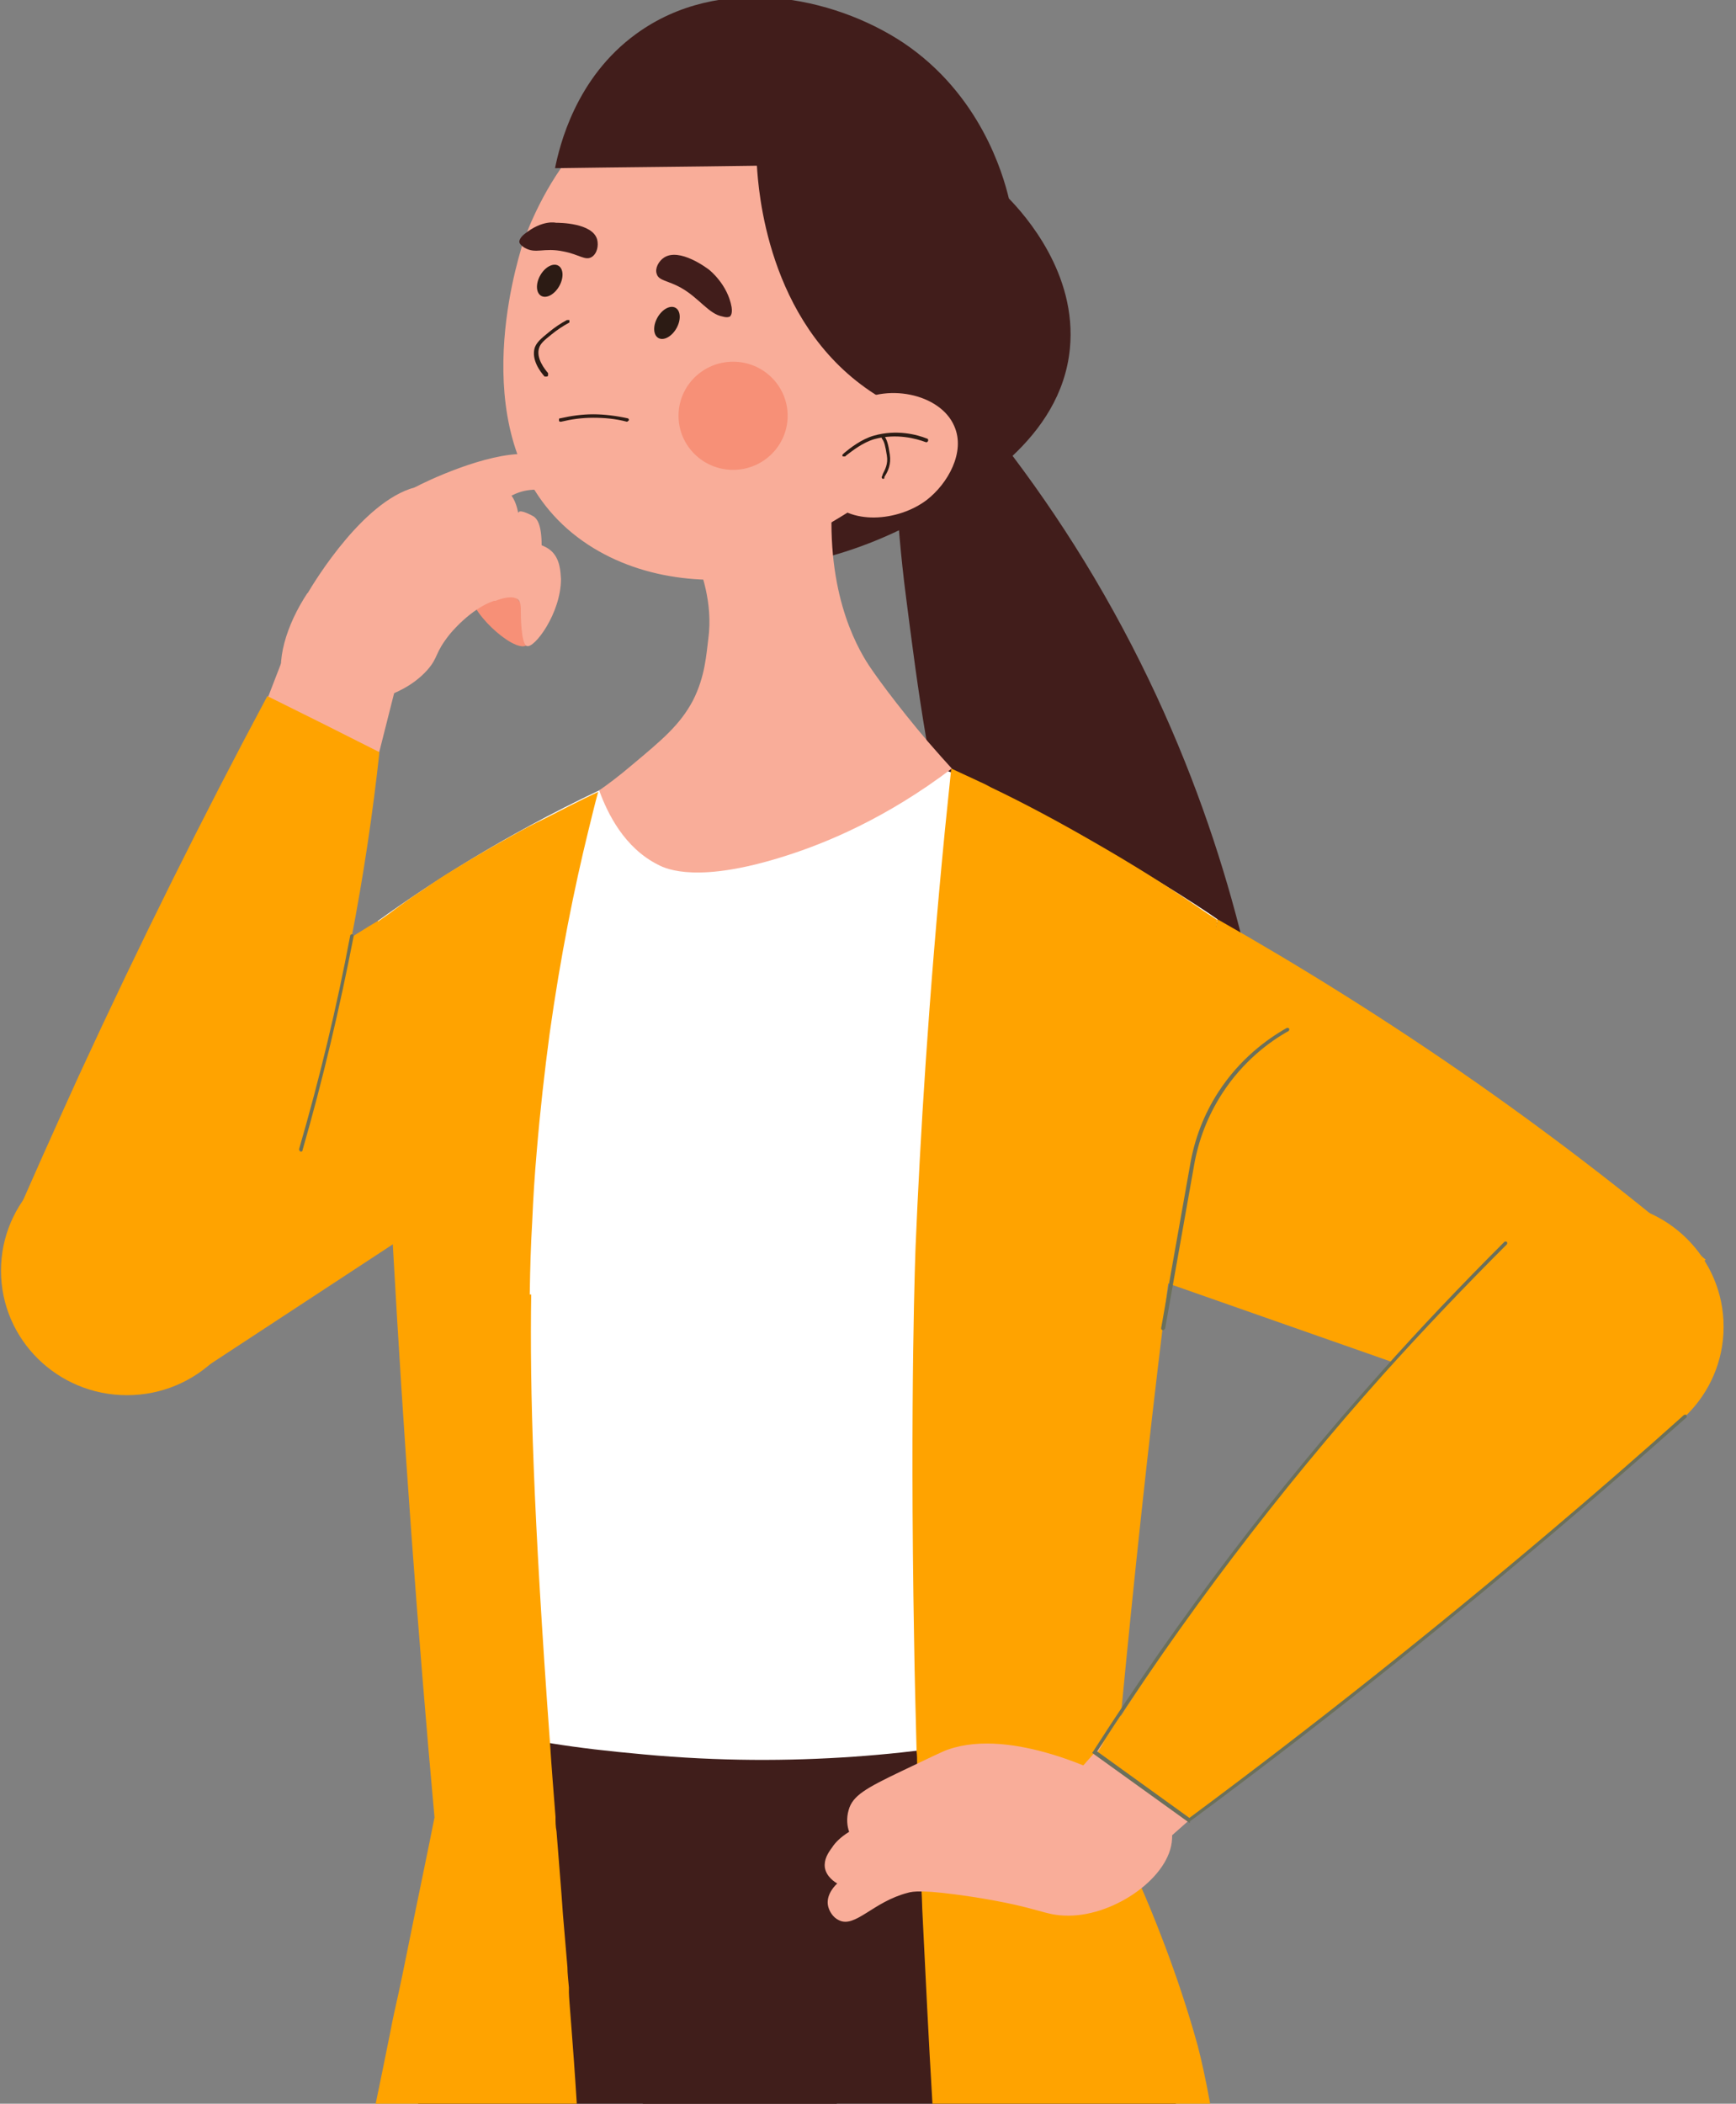 <?xml version="1.0" encoding="UTF-8"?>
<svg id="Layer_1" xmlns="http://www.w3.org/2000/svg" xmlns:xlink="http://www.w3.org/1999/xlink" version="1.1" viewBox="0 0 350 424">
  <rect x="0" y="0" width="350" height="424" fill="#808080" stroke="none"/>
  <!-- Generator: Adobe Illustrator 29.2.1, SVG Export Plug-In . SVG Version: 2.1.0 Build 116)  -->
  <defs>
    <style>
      .st0 {
        fill: #411d1b;
      }

      .st1 {
        fill: #f79077;
      }

      .st2 {
        fill: #fff;
      }

      .st3 {
        fill: #6b705b;
      }

      .st4 {
        fill: #ffa300;
      }

      .st5 {
        fill: #401e1b;
      }

      .st6 {
        fill: #2c1b14;
      }

      .st7 {
        fill: #68a4c1;
      }

      .st8 {
        fill: #f9ad99;
      }
    </style>
  </defs>
  <g id="woman">
    <path class="st0" d="M188.2,72.6c10.5,11.6,21.9,26.1,32.4,43.8,21.8,36.8,30.7,71.8,34.6,96.3-16.9,7.2-27.6,5-33.2,3-28.5-10.5-34.8-59.9-39.3-95.1-2.2-16.9-2.5-31-2.5-40.3,5.1-3.8,3-4.1,8-7.7Z"/>
    <path class="st4" d="M137.6,178.6c-2.5-4-10.5-7.5-19.2-11.6-2.2-1.1-4.1-1.9-5.4-2.4-3.4,2-8.5,5.1-14.8,8.7-11.4,6.5-15.8,8.7-22,12.3,0,0-11.3,6.6-24.7,16.8-22.7,17.4-40.7,39.8-48.3,49.6,2,3.6,5.3,8.4,10.5,12.8,10.3,8.8,21.6,10.9,26.6,11.5,11.1-7.3,22.3-14.6,33.4-21.9,13.2-8.7,26.5-17.3,39.8-25.9,22.6-17.3,30.8-39.4,24.1-49.9Z"/>
    <path class="st2" d="M76.2,185.6c10-7.2,25-17,44.6-26.3,10.8-5.1,16.2-7.7,20.7-8.8,33.7-8.4,68.1,12.5,93,27.7,4.9,3,8.7,5.5,11,7.1-12.7,54.7-25.4,109.4-38.1,164.1.3,5,.6,10.1,1,15.1-4.1,5.5-22.4,29.1-56.7,36.1-35.1,7.1-61.9-8.4-67.6-11.9,1.9-10.8,8.7-29.7,10.6-40.5-4.5-56.9-14-105.7-18.5-162.6Z"/>
    <path class="st4" d="M245.5,185.3c16.4,9.3,34,20.2,52.3,33,17.1,12,32.5,24,46.1,35.6-6.9,4.5-13.7,9-20.6,13.5-7,4.9-14,9.8-21,14.7-24.3-8.5-48.7-17.1-73-25.6,3.6-16.2,7.2-32.3,10.9-48.4,1.8-7.6,3.6-15.2,5.3-22.8Z"/>
    <path class="st8" d="M188.9,92.9c-11.6,22.1-47.8,31.6-70.3,16.9-24.9-16.3-16-51.2-13.6-59.4.2-.8.5-1.6.5-1.6,0,0,2.8-8.5,8.6-16.3,7.1-9.5,16.5-22.1,28.6-22.5,11.3-.5,19.6,10,26.4,18.1,9.5,11.4,33.1,39.3,19.8,64.8Z"/>
    <path class="st0" d="M147.2,63.7c.1,0,.5-.5.3-1.8-.8-4.6-4.5-7.5-4.5-7.5-.5-.4-6-4.5-9.1-2.5-1.1.7-1.9,2.2-1.5,3.3.4,1.4,2.2,1.3,4.9,2.8,3.7,2.1,5.6,5.3,8.4,5.8,1,.3,1.4,0,1.5,0Z"/>
    <path class="st0" d="M104.7,48.7c0,0,0-.7,1-1.5,3.7-3,6.4-2.3,6.4-2.3.6,0,7.4,0,8.3,3.4.3,1.2,0,2.8-1.1,3.5-1.3.8-2.5-.5-5.6-1.1-4.2-.9-5.6.6-8-.8-.9-.6-1-1-1-1.2Z"/>
    <path class="st0" d="M189.4,85.2c-4.4-1.2-9.3-3.2-14-6.4-20.8-14.1-22.5-40.7-22.8-45.4-13.6.2-27.1.3-40.7.5.9-4.4,4.1-18.2,16.4-27.1,16.8-12.2,39.6-7.6,53.8,1.8,15.5,10.4,20.1,26.4,21.3,31.4,3.2,3.3,13.8,15.1,12.3,30.3-1.8,18.2-19.6,28.4-29.5,34-15,8.5-30.5,10.7-31,9.3-.4-1,7.2-5,18.3-11.9,4.5-2.8,10.5-7.6,15.9-16.5Z"/>
    <path class="st6" d="M110.1,75.9c0,0-.2,0-.3,0-.9-1-2.7-3.4-2-5.8.4-1.1,1.2-1.8,2.8-3.1,1.2-1,2.4-1.8,3.7-2.5.2,0,.4,0,.5,0,0,.2,0,.4,0,.5-1.3.7-2.5,1.5-3.6,2.4-1.5,1.2-2.2,1.8-2.5,2.7-.7,2.1,1.2,4.4,1.8,5.1,0,.2,0,.4,0,.5,0,.1-.2.2-.3.2Z"/>
    <path class="st6" d="M126.4,85c0,0,0,0,0,0-2.3-.6-4.5-.8-6.8-.8s-4.4.3-6.5.8c-.2,0-.4,0-.4-.3s0-.4.3-.4c2.2-.5,4.4-.8,6.6-.8s4.6.3,6.9.8c.2,0,.3.2.3.4-.1.1-.3.3-.4.3Z"/>
    <ellipse class="st6" cx="134.4" cy="64.9" rx="3.5" ry="2.2" transform="translate(11.8 150.1) rotate(-60.5)"/>
    <ellipse class="st6" cx="110.8" cy="56.5" rx="3.5" ry="2.2" transform="translate(7.1 125.2) rotate(-60.5)"/>
    <ellipse class="st1" cx="147.8" cy="83.8" rx="11" ry="10.9"/>
    <path class="st8" d="M120.8,159.3c1.6-1.1,3.9-2.8,6.6-5.1,6.1-5.1,9.7-8.1,12.3-13,2.5-4.9,2.7-9.4,3.1-12.4,1-7.4-1.5-13.8-2.7-16.9,8.8-6,19.5-11.7,28.3-17.7-2.9,21.6,3.1,33.9,6.2,39,1.4,2.3,6.2,8.9,12.5,16.3,2,2.3,3.6,4.1,4.8,5.4-13.2,10-25.3,15-33.5,17.6-17.5,5.6-24,2.7-25.7,1.8-6.8-3.4-10.2-10.3-11.9-15Z"/>
    <g>
      <path class="st8" d="M186.8,100.8c-5.7,4.3-15.6,5.2-19.9-.5-4.1-5.5-1.2-14.6,4.7-18.6,6.9-4.7,18-2.4,20.8,4.2,2.3,5.2-1.3,11.6-5.6,14.9Z"/>
      <path class="st6" d="M170.2,92c-.1,0-.2,0-.3,0-.1-.2-.1-.4.1-.5l.2-.2c1.2-1,3.5-2.8,6-3.5,4.6-1.3,8.7-.2,10.7.6.2,0,.3.3.2.5s-.3.3-.5.2c-1.9-.7-5.8-1.8-10.3-.6-2.4.7-4.5,2.4-5.7,3.3l-.2.2c0,0-.2,0-.2,0Z"/>
      <path class="st6" d="M178.1,96.5h-.1c-.2,0-.3-.3-.2-.5.1,0,.1-.3.2-.5.4-.8,1.1-2,.8-3.7-.3-1.9-.5-2.8-1-3.4-.1-.2-.1-.4,0-.5.2,0,.4,0,.5,0,.5.7.8,1.6,1.1,3.7.3,2-.4,3.4-.9,4.2-.1.2-.2.3-.2.4,0,.2,0,.3-.2.3Z"/>
    </g>
    <path class="st7" d="M94.7,348.1c-3.7-29.5-7.5-58.9-11.2-88.4l-3.8-30.3h0l3.8,30.3c3.7,29.5,7.4,59,11.1,88.4h0Z"/>
    <path class="st5" d="M176.4,369.9v.3c-.1.4-.1.8-.2,1.2-.8,5-1.5,9.9-2.2,14.6h0c-.4,2.5-.7,5-1.1,7.4-1.6,10.9-3,21.1-4.2,30.6h-84.4c3.3-10.3,6.6-20.3,9.9-30.2,2.4-7.2,4.9-14.3,7.4-21.3.8-1.7,1.7-3.5,2.5-5.2.2-.5.5-1,.7-1.5h.7c2.1.1,4.3.2,6.4.4,6.9.4,13.7.8,20.6,1.2,11.7.7,23.4,1.3,35.1,2,.9.1,1.9.1,2.8.2,2.1.1,4.1.2,6,.3Z"/>
    <path class="st5" d="M237.1,424.1h-107.5c-.2-2.2-.3-4.4-.5-6.6-.2-2-.3-4.1-.5-6.1.3-.7,1.7-4.3,4.6-9,2.8-4.8,7.1-10.7,12.9-16.3,5.2-4.9,11.6-9.5,19.4-12.7.7-.3,1.3-.5,2-.8.4-.2.9-.3,1.3-.5,2.4-.8,4.9-1.5,7.6-2h.1c3.1-.6,6.1-.9,8.9-1,1.6-.1,3.2,0,4.8,0,2.6.1,5.2.4,7.5.8,1.8.3,3.5.7,5.2,1.1,7.2,1.9,12.6,4.5,15.2,6,1.2,2.2,2.4,4.4,3.5,6.5.2.4.4.9.7,1.3,6.8,13.3,10.6,24.6,12.9,32,.6,2.5,1.3,4.9,1.9,7.3Z"/>
    <path class="st5" d="M91.4,363.8c10,3.1,21.5,5.8,34.3,7.4,2.7.3,12,1.5,23.4,1.6,13,.2,34.5-.9,61.6-8.4-1.1-5.1-2.1-10.1-3.2-15.2-21,4.3-47.5,7.2-77.7,4.4-14.5-1.3-23.1-2.7-35-5.6-1.2,5.4-2.3,10.6-3.4,15.8Z"/>
    <path class="st4" d="M188,424.1c-.8-13.3-1.4-26-2-38.1h0c-.1-1.7-.1-3.2-.2-4.7-.2-3.8-.3-7.5-.4-11.2v-.9c-.2-4.7-.3-9.3-.5-13.8,0-.8,0-1.6-.1-2.4-.2-7.8-.4-15.1-.5-22.1-.9-50.3.3-79.8.3-79.8.9-21.5,2.6-50,5.9-83.7.4-3.8.8-7.7,1.2-11.7,0-.3.1-.5.1-.8,1.9.9,3.9,1.8,5.8,2.7.7.3,1.5.7,2.2,1.1,6.7,3.2,13.6,6.9,20.7,11,7.5,4.3,14.4,8.6,20.7,12.9,1.4,1,2.8,1.9,4.2,2.8-1.5,10.5-3,21.1-4.5,31.7-1.9,13.9-3.7,27.9-5.4,41.8-.1.5-.1,1-.2,1.5-.2,1.9-.5,3.7-.7,5.6-3.2,26.2-6,52.4-8.5,78.6,0,.3-.1.6-.1.8-.1.6-.1,1.2-.2,1.8-.3,3-.6,6.1-.9,9.1v.3c-.1.8-.1,1.5-.2,2.3-.1,1.4-.3,2.8-.4,4.2v.5c-.1,1.6,0,3.6.5,5.9,1,4.6,3.3,7.9,4.7,9.6,0,0,.2.5.6,1.3,1.8,4.1,7.3,17.1,11.4,32,.7,2.7,1.6,6.7,2.5,11.7h-56Z"/>
    <path class="st4" d="M107.1,260.9c-.3,19,.4,44.1,3.8,90.6h0c.3,4.7.7,9.6,1.1,14.7h0c0,.9,0,1.9.2,2.9h0c.4,5.3.9,10.9,1.3,16.8.3,3.4.6,6.9.9,10.6,0,1.3.2,2.7.3,4.1h0c0,.2,0,.4,0,.6v.4c0,1.3.8,9.7,1.6,22.6h-40.6c1-4.8,2-9.7,3-14.7.5-2.7,1.1-5.3,1.7-8,1.1-5.1,2.1-10.3,3.2-15.6,1.3-6.4,2.7-13,4-19.6-3.4-37.5-6.2-76-8.4-115.3,0-2.5-.3-5-.4-7.4-1.1-19.5-1.9-38.8-2.7-57.8,1.3-.9,2.6-1.8,3.9-2.8h0c1.8-1.3,3.6-2.6,5.5-3.8,2-1.4,4.1-2.8,6.3-4.1,3.9-2.4,7.7-4.6,11.5-6.7,2.1-1.2,4.2-2.3,6.3-3.3h0c3.7-1.9,7.4-3.8,11-5.5-.7,2.5-1.3,5.1-2,7.9-2.8,11.4-5.6,25.2-7.8,40.9-1,7.5-1.9,15.4-2.6,23.8-.4,4.6-.7,9.2-.9,14-.3,5.2-.4,8.8-.5,14.7Z"/>
    <path class="st3" d="M234.5,268.1s-.1,0,0,0c-.3,0-.4-.2-.4-.4l5.8-32.7c.9-5.4,2.8-10.4,5.8-15,4.3-6.6,9.8-10.6,13.7-12.8.2-.1.4,0,.5.1.1.2,0,.4-.1.5-3.8,2.1-9.2,6.1-13.4,12.6-2.9,4.5-4.8,9.4-5.7,14.7l-5.8,32.7c-.1,0-.2.3-.4.3Z"/>
    <g>
      <path class="st8" d="M29.7,203.6c9.4-24.4,18.8-48.7,28.2-73.1,7.6,1.6,15.1,3.1,22.7,4.7-6.7,26.5-13.4,53.1-20.2,79.6-10.2-3.7-20.4-7.4-30.7-11.2Z"/>
      <ellipse class="st4" cx="25.6" cy="256.1" rx="25.4" ry="25.1"/>
      <path class="st4" d="M53.9,140.3c-12.9,24.1-25.6,49.6-38,76.5-5,11-9.9,21.9-14.5,32.6,6.9,3.3,14.8,6.5,23.5,9.6,8.7,3,16.9,5.3,24.3,7,4-10.7,7.8-22.1,11.4-34.2,8.4-29.1,13.3-56.2,15.9-80.2-7.5-3.8-15.1-7.6-22.6-11.3Z"/>
      <path class="st1" d="M106.5,124.6c-.8-2.9-3.4-6-7-6.3-.4,0-3.6-.3-4.3,1.1-1.5,3,8.2,12.2,10.9,10.7,1.4-.7.8-4.1.4-5.5Z"/>
      <path class="st8" d="M62,119.6c1.3-2.2,11.8-19.7,22.7-21.6.8,0,3.3-.2,8.3-.3,6.3,0,8.7,0,10.2,2.3.9,1.3,1.2,2.9,1.4,4.1,0-.3-.3-.7,0-.9.4-.5,2.5.6,3,.9h0c.6.4,1.6,1.5,1.6,5.8.5.2,1.2.5,1.9,1.1,1.9,1.7,1.9,4.4,2,5.7,0,6.9-5.4,14.1-6.9,13.5-1.2-.5-1.2-6.5-1.2-7.2s0-1.6-.5-2.1c-1-1-3.4-.3-4.6.2,0,0-.2,0-.3,0-4.8,1.6-8.9,6.7-8.9,6.7-3.2,4-2.2,4.6-4.6,7.3-3,3.3-6.6,4.6-8.3,5.3-5.9,2.2-18.2,4-20.5-1.9-1.9-4.9.4-12.5,4.7-19Z"/>
      <path class="st8" d="M81.2,104.3c-1-1.9,1.5-5.3,2.5-6.1,2-1.1,14.3-7,22.4-6.7,2,0,3.8.5,4.6.6,3.7.8,7.3,1.5,8.9,4.3.2.3,1.2,2.1.5,3-.7,1-2.8.3-8.8-.4-1.9-.2-2.9-.3-3.3-.3-6.4,0-8.2,5.2-15.8,6.6-2.3.4-4.3.3-6,.3-2.7-.3-4.5-.4-5-1.3Z"/>
    </g>
    <path class="st8" d="M292,320.6c-19.2,17-38.3,33.9-57.5,50.9-5.8-4.7-11.7-9.4-17.5-14.1,17.8-20,35.6-40.1,53.4-60.1,7.2,7.7,14.4,15.5,21.6,23.3Z"/>
    <path class="st4" d="M239.8,367c23.9-17.7,48.3-37,73-57.9,9.3-7.9,18.3-15.7,27-23.5-4.9-5.9-10.6-12.1-17.2-18.5s-13-11.8-19.1-16.5c-8.2,8.2-16.6,16.9-24.9,26.3-23.3,26.2-42.2,52.2-57.4,76.4,6.2,4.5,12.4,9.1,18.6,13.7Z"/>
    <ellipse class="st4" cx="322.2" cy="267.4" rx="25.3" ry="25.1"/>
    <path class="st3" d="M239.8,367.4l-19.6-14.1.2-.3c17.3-27,36.8-52.7,58-76.4,8-9,16.4-17.8,24.9-26.3.1-.1.4-.1.5,0s.1.4,0,.5c-8.5,8.5-16.9,17.3-24.9,26.2-21.1,23.6-40.5,49.2-57.7,76l18.6,13.4c24.8-18.4,49.2-37.8,72.7-57.7,9.1-7.7,18.2-15.6,27-23.5.2-.1.4-.1.5,0,.1.2.1.4,0,.5-8.9,7.9-18,15.8-27.1,23.5-23.6,20-48.1,39.5-73,57.9v.3Z"/>
    <path class="st3" d="M60.6,232.1h0c-.2-.1-.3-.3-.3-.5,4.1-14.1,7.6-28.6,10.3-43,0-.2.2-.3.4-.3s.3.2.3.4c-2.8,14.4-6.2,28.9-10.3,43.1,0,.2-.1.3-.3.3Z"/>
    <path class="st8" d="M225.2,358.9c-2.4-1.2-21-10.8-34-6.3-1,.3-3.8,1.7-9.5,4.4-7.1,3.4-9.8,4.9-10.6,7.8-.5,1.7-.3,3.3.1,4.4-1.8,1.1-2.9,2.3-3.4,3.1-.9,1.2-1.7,2.5-1.5,4.1.3,1.9,2.1,3,2.5,3.2-.2.2-2.2,2-1.9,4.3.2,1.3,1.1,2.6,2.2,3.1,3.3,1.7,6.9-3.7,13.9-5.5,1-.3,3.1-.7,13,.8,14.1,2.2,14.3,3.8,19.4,3.8,9.5,0,20.6-7.9,20.9-15.5.3-5.3-3.8-8.4-11.1-11.7Z"/>
  </g>
</svg>